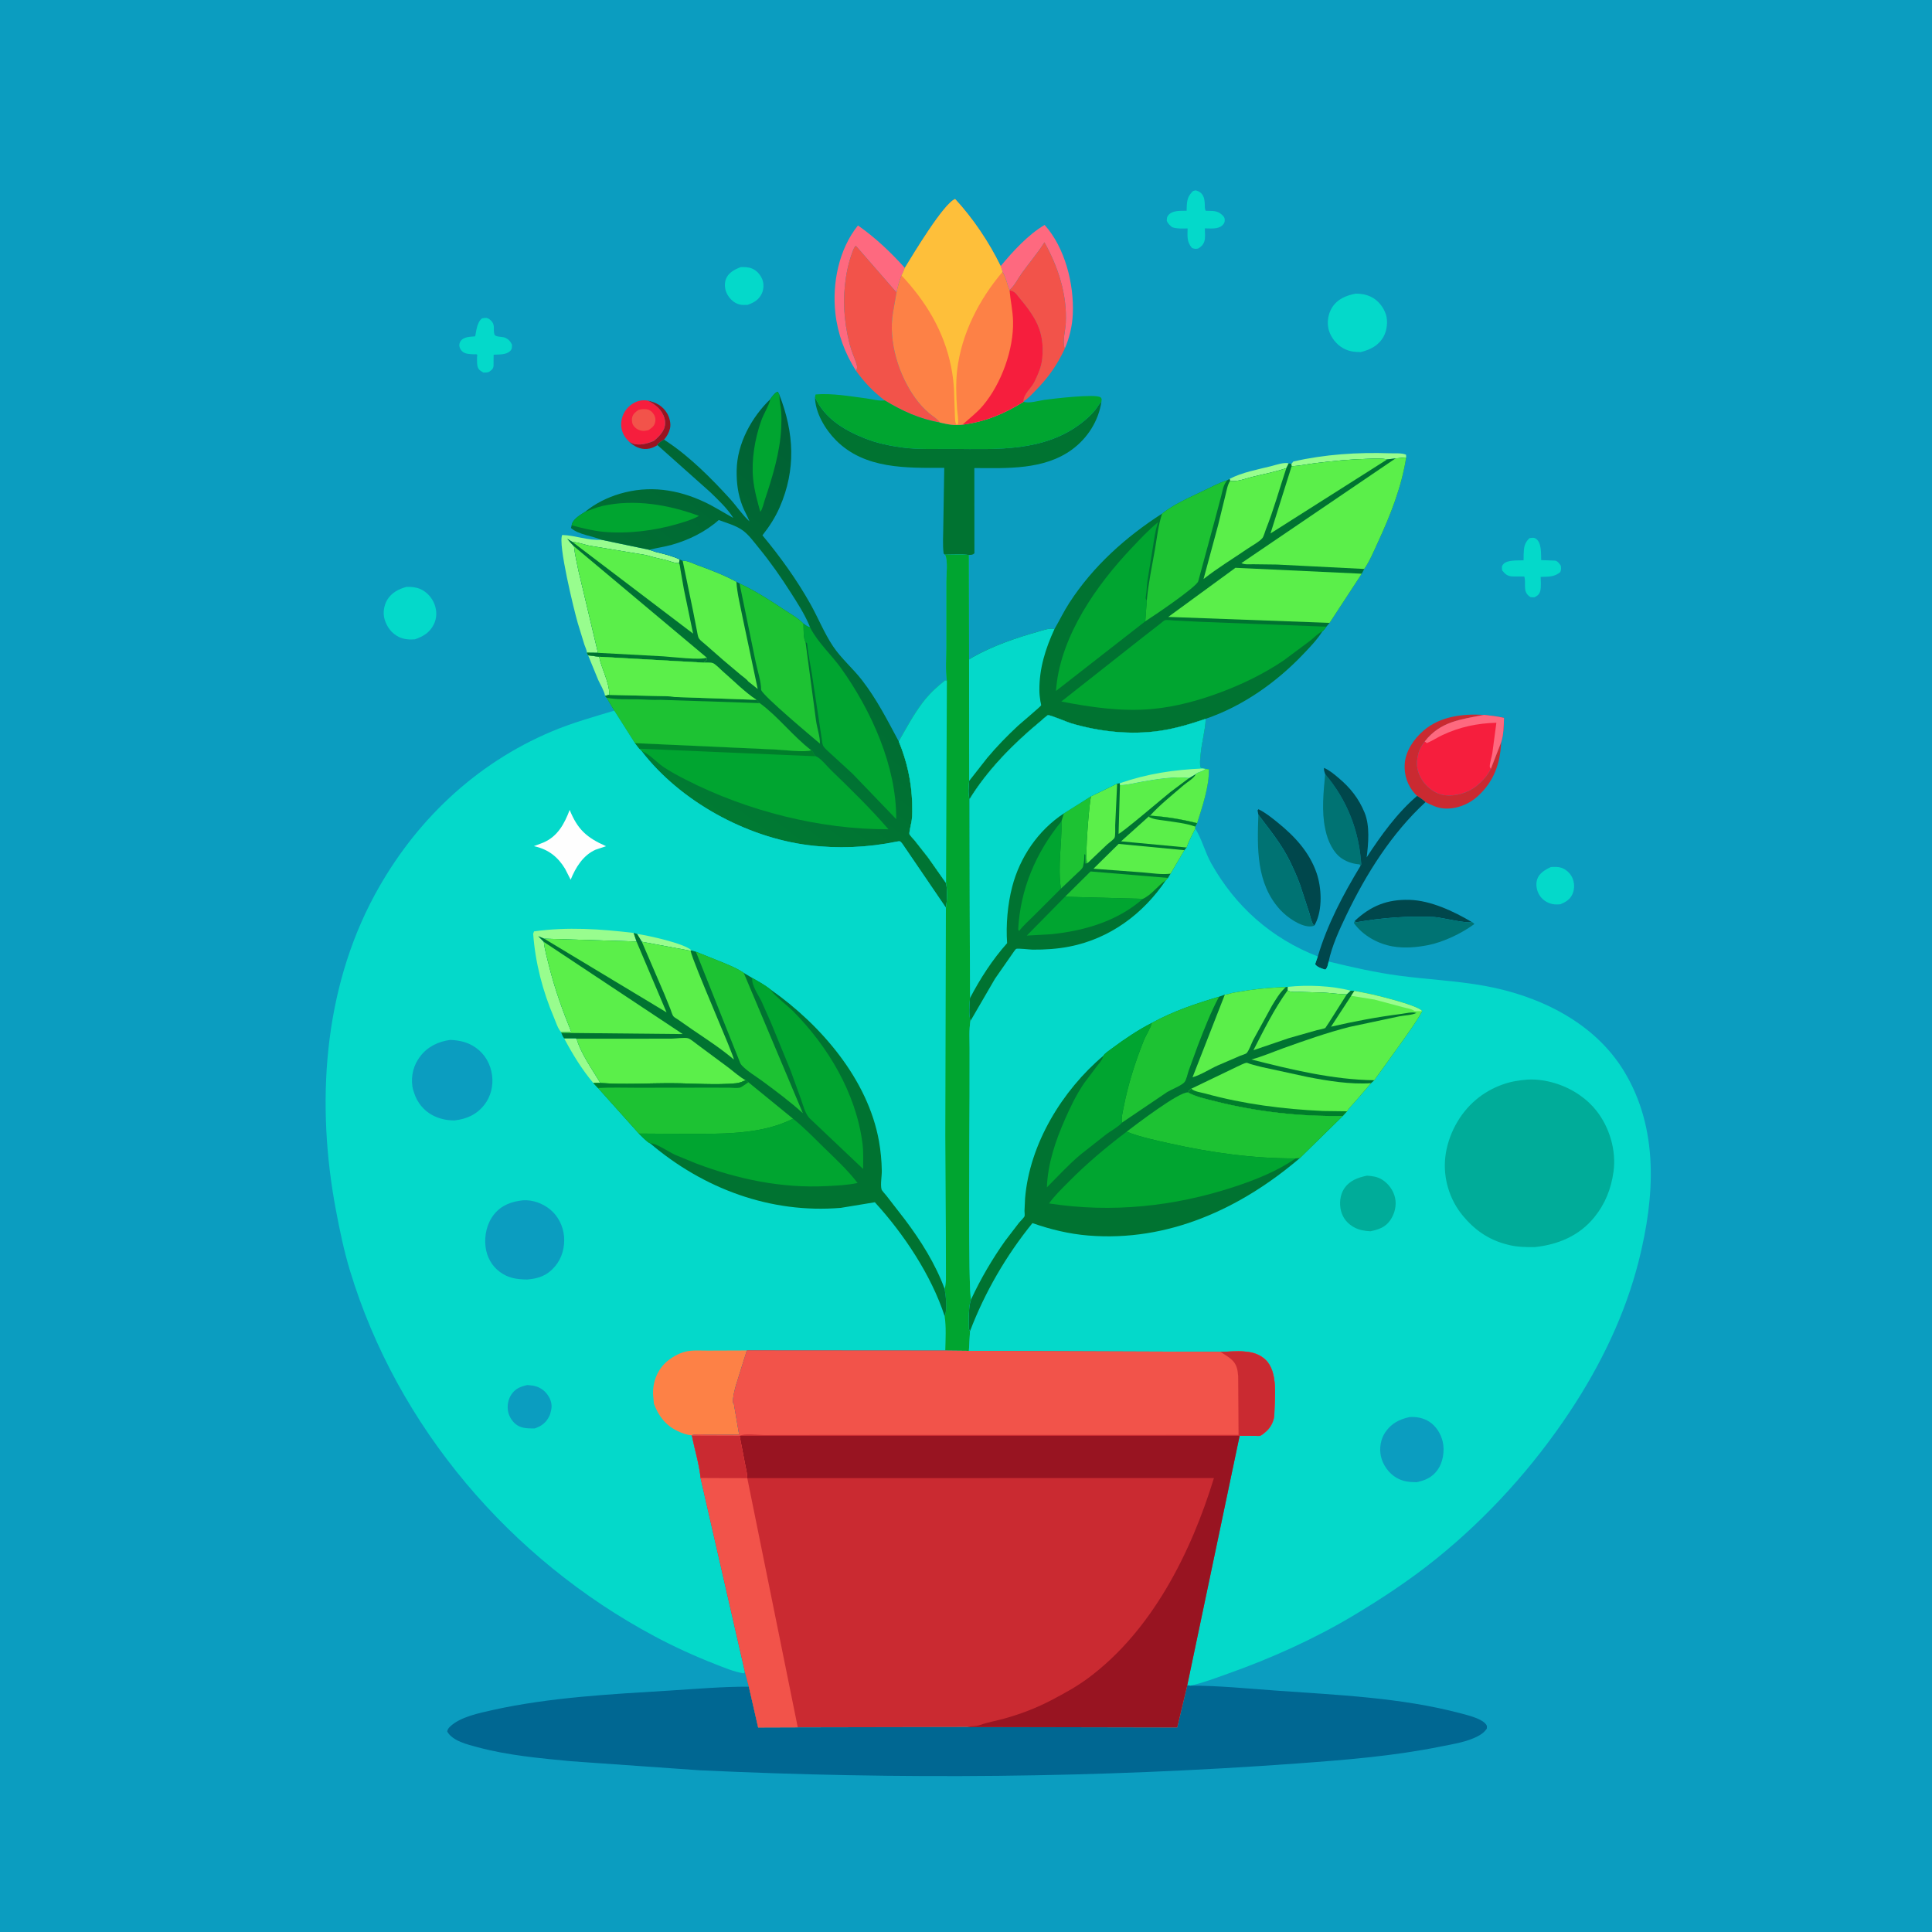 <svg version="1.1" xmlns="http://www.w3.org/2000/svg" style="display: block;" viewBox="0 0 2048 2048" width="1024" height="1024">
<defs>
	<linearGradient id="Gradient1" gradientUnits="userSpaceOnUse" x1="975.658" y1="535.579" x2="734.856" y2="847.384">
		<stop class="stop0" offset="0" stop-opacity="1" stop-color="rgb(0,95,52)"/>
		<stop class="stop1" offset="1" stop-opacity="1" stop-color="rgb(0,123,51)"/>
	</linearGradient>
</defs>
<path transform="translate(0,0)" fill="rgb(11,157,192)" d="M -0 -0 L 2048 0 L 2048 2048 L -0 2048 L -0 -0 z"/>
<path transform="translate(0,0)" fill="rgb(152,253,142)" d="M 623.432 694.665 L 635.197 696.201 C 637.628 709.064 646.361 723.672 645.873 736.646 L 641.415 737.63 C 640.528 732.27 636.376 725.764 634.093 720.708 L 623.432 694.665 z"/>
<path transform="translate(0,0)" fill="rgb(152,253,142)" d="M 1303.45 507.63 C 1316.51 500.724 1332.96 497.785 1347.23 494.198 C 1352.15 492.96 1361.36 489.719 1366.08 491.163 L 1363.59 496.203 C 1352.11 500.306 1339.44 502.485 1327.59 505.486 C 1320.53 507.275 1311.16 511.099 1303.98 509.676 L 1303.45 507.63 z"/>
<path transform="translate(0,0)" fill="rgb(152,20,33)" d="M 686.788 424.723 C 695.392 426.544 702.298 430.179 706.991 437.901 C 709.739 442.424 711.494 449.032 710.206 454.273 C 709.13 458.652 706.895 462.668 703.929 466.026 C 701.115 467.559 699.16 468.995 696.822 471.187 L 696.957 471.867 C 693.482 474.02 689.967 475.563 685.835 475.898 C 678.44 476.496 672.324 473.138 666.98 468.349 L 670.676 470.1 C 677.606 472.724 686.642 470.186 693.136 467.339 C 696.763 464.356 700.011 461.249 702.5 457.221 C 705.062 453.073 705.784 448.379 704.454 443.653 C 701.801 434.23 694.981 429.039 686.788 424.723 z"/>
<path transform="translate(0,0)" fill="rgb(152,253,142)" d="M 1368.9 491.846 L 1371 489.223 C 1403.98 481.622 1439.49 479.306 1473.27 480.503 C 1478.24 480.679 1485.94 479.987 1490.46 482.01 L 1490.61 484.915 L 1479.32 485.937 L 1470.53 486.982 C 1463.64 485.549 1456.02 486.234 1448.99 486.416 C 1430.98 486.884 1412.96 488.685 1395.08 490.861 C 1386.52 491.903 1377.74 493.829 1369.16 494.277 L 1368.9 491.846 z"/>
<path transform="translate(0,0)" fill="rgb(4,217,202)" d="M 1644.1 919.078 C 1647.84 918.904 1651.6 918.678 1655.21 919.894 C 1659.89 921.472 1664.26 925.434 1666.43 929.866 C 1669.09 935.288 1669.36 941.913 1666.99 947.5 C 1664.48 953.416 1659.91 956.122 1654.25 958.511 C 1651.29 958.846 1648.53 958.918 1645.6 958.32 C 1639.71 957.12 1634.54 953.525 1631.52 948.3 C 1628.83 943.637 1627.77 937.409 1629.44 932.201 C 1631.59 925.528 1638.15 921.753 1644.1 919.078 z"/>
<path transform="translate(0,0)" fill="rgb(4,217,202)" d="M 785.323 283.097 C 789.425 283.065 793.271 283.09 797.137 284.642 C 802.08 286.628 806.028 291.139 807.999 296.028 C 809.87 300.669 809.672 306.573 807.58 311.1 C 804.477 317.814 799.05 320.88 792.34 323.212 C 789.432 323.257 786.267 323.424 783.445 322.637 C 777.745 321.048 773.021 316.293 770.455 311.081 C 768.246 306.597 767.709 300.53 769.506 295.817 C 772.139 288.912 778.922 285.567 785.323 283.097 z"/>
<path transform="translate(0,0)" fill="rgb(0,71,76)" d="M 1436.09 976.21 C 1453.15 960.247 1470.44 953.25 1494 953.879 C 1516.5 954.48 1540.86 965.952 1559.88 977.223 C 1554.8 979.454 1528.43 972.497 1520.29 972.091 C 1492.47 970.707 1464.53 972.937 1437.13 977.736 L 1436.09 976.21 z"/>
<path transform="translate(0,0)" fill="rgb(4,217,202)" d="M 510.91 337.5 L 513.906 337.001 C 516.529 336.729 518.179 337.737 520.058 339.447 C 525.467 344.367 522.459 348.761 524.123 354.5 C 524.949 357.349 532.04 356.744 534.938 357.808 C 538.734 359.202 540.922 361.687 542.675 365.188 C 542.749 368.153 542.902 370.2 540.5 372.366 C 536.241 376.206 528.682 375.728 523.285 375.991 L 523.16 388 C 522.726 391.405 521.006 392.241 518.5 394.149 C 516.53 395.015 514.624 394.875 512.5 394.952 C 510.538 393.765 508.738 393.009 507.39 391.094 C 505.227 388.021 505.762 382.093 505.67 378.436 C 505.648 377.557 506.365 376.261 505.617 375.799 C 504.703 375.235 503.472 375.667 502.4 375.594 C 498.008 375.294 492.709 375.513 489.5 371.99 C 487.797 370.12 486.588 367.587 486.983 365 C 487.931 358.786 494.056 357.328 499.2 356.892 C 499.681 356.851 503.364 356.659 503.463 356.582 C 504.665 355.649 504.434 342.57 510.91 337.5 z"/>
<path transform="translate(0,0)" fill="rgb(246,30,61)" d="M 666.98 468.349 L 663.803 464.845 C 659.504 459.546 657.726 452.9 658.733 446.175 C 659.789 439.122 663.407 433.084 669.205 428.912 C 674.535 425.078 680.326 423.503 686.788 424.723 C 694.981 429.039 701.801 434.23 704.454 443.653 C 705.784 448.379 705.062 453.073 702.5 457.221 C 700.011 461.249 696.763 464.356 693.136 467.339 C 686.642 470.186 677.606 472.724 670.676 470.1 L 666.98 468.349 z"/>
<path transform="translate(0,0)" fill="rgb(242,83,74)" d="M 676.927 434.5 C 679.656 433.761 682.201 433.515 685.036 433.8 C 688.052 434.102 690.307 435.584 692.168 437.935 C 694.299 440.627 695.185 443.702 694.595 447.095 C 693.797 451.685 690.954 453.469 687.402 455.977 C 685.056 456.513 682.831 457.034 680.417 456.63 C 676.568 455.987 673.067 453.875 671.019 450.385 C 669.843 448.381 669.549 444.631 670.123 442.39 C 671.076 438.67 673.895 436.483 676.927 434.5 z"/>
<path transform="translate(0,0)" fill="rgb(4,217,202)" d="M 1621.3 570.5 C 1624.07 570.133 1626.02 569.423 1628.5 571.313 C 1634.34 575.765 1633.46 587.278 1633.74 593.736 L 1648.5 594.281 C 1651.3 594.84 1652.95 597.427 1654.5 599.592 C 1654.95 602.784 1655.05 603.515 1653.92 606.5 C 1647.28 611.859 1641.38 611.181 1633.18 611.552 C 1633.19 616.109 1633.89 622.144 1632.71 626.508 C 1631.69 630.247 1629.71 631.591 1626.5 633.183 L 1622.5 633.016 C 1613.37 627.591 1618.18 619.309 1615.8 611.118 L 1602.5 611.029 C 1597.51 610.514 1595.41 608.289 1592.35 604.677 C 1592.06 601.526 1591.45 600.384 1593.82 597.809 C 1597.96 593.304 1609.47 594.198 1615.05 593.972 L 1615.13 587.592 C 1615.39 580.382 1615.82 575.623 1621.3 570.5 z"/>
<path transform="translate(0,0)" fill="rgb(4,217,202)" d="M 1264.65 202.5 L 1267.51 201.747 C 1275.3 203.996 1276.86 209.158 1277.12 216.695 C 1277.21 219.137 1276.9 221.328 1278.2 223.5 C 1282.97 223.578 1288.89 223.075 1293 225.882 C 1294.97 227.226 1297.9 229.481 1298.18 232 C 1298.53 235.235 1297.85 236.913 1295.54 239.05 C 1291.06 243.181 1282.87 242.084 1277.17 242.064 C 1277.19 246.049 1277.91 252.052 1276.68 255.791 C 1275.41 259.637 1273.36 261.449 1270 263.5 C 1266.96 263.929 1266.35 263.937 1263.5 262.838 C 1257.82 256.082 1258.84 250.564 1258.9 242.162 C 1253.39 242.182 1247.77 242.645 1242.5 240.852 C 1240.05 238.719 1237.98 237.166 1236.85 234 C 1237.04 231.191 1236.76 230.025 1238.7 227.838 C 1243.23 222.731 1251.73 223.643 1257.9 223.411 L 1257.94 220.643 C 1258.17 212.641 1258.81 208.097 1264.65 202.5 z"/>
<path transform="translate(0,0)" fill="rgb(0,71,76)" d="M 1333.94 863.618 L 1333.06 859 L 1334 857.813 C 1341.28 861.31 1347.92 866.699 1354.18 871.744 C 1372.14 886.222 1387.8 902.935 1395.52 925.094 C 1401 940.838 1402.1 964.07 1394.3 979.239 C 1393.73 980.342 1393.67 980.369 1393.06 981.232 C 1390.34 978.518 1389.12 971.665 1388 968.043 L 1378 937.5 C 1374.93 929.265 1371.31 921.07 1367.47 913.166 C 1358.57 894.888 1346.02 879.733 1333.94 863.618 z"/>
<path transform="translate(0,0)" fill="rgb(0,115,115)" d="M 1404.73 820.63 C 1428.04 848.061 1440.66 880.575 1443.02 916.354 L 1442.12 917.959 L 1441.24 916.275 C 1434.42 915.761 1428.6 913.966 1422.8 910.288 C 1413.15 904.165 1407.39 891.002 1405.12 880.251 L 1404.76 878.5 C 1400.76 859.952 1402.99 839.374 1404.73 820.63 z"/>
<path transform="translate(0,0)" fill="rgb(202,42,49)" d="M 1502.2 843.708 L 1500.06 841.616 C 1492.07 832.933 1488.19 821.345 1489.06 809.624 C 1490.07 795.919 1498.84 783.255 1508.97 774.5 C 1526.66 759.216 1550.67 756.455 1573.18 757.817 C 1548.45 762.653 1527.08 764.599 1510.31 785.956 C 1506.39 790.781 1503.91 795.877 1502.8 802 L 1502.53 803.414 C 1500.94 812.515 1503.13 820.695 1508.42 828.223 C 1513.46 835.395 1521.94 841.659 1530.81 842.841 C 1543.21 844.492 1556.43 840.527 1566.01 832.49 C 1571.79 827.643 1577.12 821.826 1580.35 814.982 L 1591.32 786.708 C 1590.29 809.627 1583.52 828.618 1566.22 844.273 C 1556.8 852.795 1543.57 857.921 1530.83 857.03 C 1523.66 856.529 1517.41 853.445 1511.09 850.278 C 1508.51 847.729 1505.19 845.764 1502.2 843.708 z"/>
<path transform="translate(0,0)" fill="rgb(254,105,127)" d="M 1060.75 282.085 C 1073.58 266.553 1089.78 248.792 1107.33 238.435 C 1128.95 262.39 1138.66 301.208 1137.22 332.984 C 1136.64 345.596 1133.7 358.01 1128.69 369.578 C 1125.98 361.987 1129.35 350.474 1129.76 342.416 C 1131.27 312.151 1121.75 283.064 1107.16 256.855 C 1099.97 268.285 1090.76 278.969 1082.87 290 C 1079.2 295.126 1075.72 302.314 1071.14 306.476 L 1070.16 307.252 C 1067.23 300.912 1066.62 294.208 1062.74 288.169 L 1060.75 282.085 z"/>
<path transform="translate(0,0)" fill="rgb(152,253,142)" d="M 596 567.1 C 609.712 567.459 623.82 573.225 637.429 572.171 L 688.3 582.821 L 695.16 585.102 C 703.454 587.126 712.782 589.317 720.478 593.016 L 719.777 596.944 C 715.62 597.212 710.951 595.074 706.916 594.013 C 699.631 592.098 692.178 590.799 685.022 588.433 L 625.832 578.61 C 619.435 577.552 613.317 574.744 606.905 574.563 L 601.297 571.086 C 603.568 573.949 605.818 576.584 608.449 579.124 C 609.336 587.707 611.414 595.936 613.052 604.387 L 633.874 692.028 L 622.08 691.885 C 622.28 689.691 620.182 685.46 619.456 683.292 L 612.457 660.463 C 608.392 646.426 591.158 575.904 596 567.1 z"/>
<path transform="translate(0,0)" fill="rgb(4,217,202)" d="M 430.707 622.176 C 435.408 621.934 440.597 622.372 445 624.175 C 452.189 627.118 457.957 633.444 460.644 640.687 C 463.281 647.795 463.192 655.211 459.784 662.018 C 455.415 670.746 448.674 674.552 439.861 677.714 C 434.133 678.194 427.996 677.751 422.753 675.18 C 415.114 671.435 410.111 664.603 407.682 656.534 C 405.704 649.961 406.944 641.681 410.453 635.887 C 415.064 628.273 422.393 624.456 430.707 622.176 z"/>
<path transform="translate(0,0)" fill="rgb(254,105,127)" d="M 907.632 393.281 C 895.672 375.09 887.934 353.672 885.529 332.05 C 881.991 300.247 889.187 264.212 909.465 239.009 C 928.014 251.932 944.044 267.251 959.162 283.971 C 958.494 285.496 956.635 290.987 955.566 291.885 C 953.276 297.849 951.597 303.718 950.322 309.983 L 907.328 260.633 C 905.494 261.479 904.049 265.937 903.289 268 C 895.679 288.661 893.242 314.734 895.61 336.581 C 896.873 348.231 899.022 360.151 902.625 371.317 C 904.379 376.755 907.241 382.382 908.442 387.935 C 908.861 389.875 908.215 391.459 907.632 393.281 z"/>
<path transform="translate(0,0)" fill="rgb(0,115,115)" d="M 1436.09 976.21 L 1437.13 977.736 C 1464.53 972.937 1492.47 970.707 1520.29 972.091 C 1528.43 972.497 1554.8 979.454 1559.88 977.223 C 1561.37 977.868 1561.83 978.357 1562.92 979.5 C 1549.42 989.406 1530.09 998.725 1513.64 1001.91 C 1501.39 1004.29 1488.6 1005.38 1476.19 1003.21 C 1460.4 1000.46 1444.55 991.603 1435.19 978.483 L 1436.09 976.21 z"/>
<path transform="translate(0,0)" fill="rgb(4,217,202)" d="M 1437.2 311.257 C 1442.89 311.239 1448.15 312.165 1453.3 314.623 C 1460.72 318.164 1466.54 325.496 1469.09 333.236 C 1471.39 340.225 1470.33 350.087 1466.83 356.5 C 1461.48 366.334 1452.88 370.535 1442.52 373.219 C 1435.35 373.174 1429.71 372.524 1423.38 368.899 C 1416.4 364.909 1410.58 357.332 1408.5 349.622 C 1406.43 341.931 1407.78 332.682 1412.08 325.932 C 1417.88 316.824 1427.07 313.193 1437.2 311.257 z"/>
<path transform="translate(0,0)" fill="rgb(0,115,115)" d="M 1333.94 863.618 C 1346.02 879.733 1358.57 894.888 1367.47 913.166 C 1371.31 921.07 1374.93 929.265 1378 937.5 L 1388 968.043 C 1389.12 971.665 1390.34 978.518 1393.06 981.232 C 1391.76 981.87 1389.97 982.083 1388.5 982.077 C 1378.03 982.032 1364.09 972.045 1357.25 964.629 C 1331.47 936.663 1332.68 898.977 1333.94 863.618 z"/>
<path transform="translate(0,0)" fill="rgb(0,71,76)" d="M 1404.73 820.63 C 1403.97 818.232 1403.25 816.546 1403.5 813.993 C 1409.12 816.354 1414.27 820.737 1418.9 824.624 C 1431.39 835.103 1440.34 846.352 1446.55 861.531 C 1452.25 875.481 1450.57 894.155 1448.72 908.832 C 1463.7 885.814 1481.18 861.506 1502.2 843.708 C 1505.19 845.764 1508.51 847.729 1511.09 850.278 C 1475.08 883.579 1448.37 926.035 1427.24 969.991 C 1419.82 985.435 1411.98 1002.44 1408.4 1019.26 C 1407.66 1022.27 1407.32 1025.57 1405 1027.8 L 1403.86 1027.52 C 1400.79 1026.64 1395.59 1024.82 1394.11 1022 L 1396.94 1013.88 C 1407.03 979.781 1423.82 948.235 1442.12 917.959 L 1443.02 916.354 C 1440.66 880.575 1428.04 848.061 1404.73 820.63 z"/>
<path transform="translate(0,0)" fill="rgb(242,83,74)" d="M 1070.16 307.252 L 1071.14 306.476 C 1075.72 302.314 1079.2 295.126 1082.87 290 C 1090.76 278.969 1099.97 268.285 1107.16 256.855 C 1121.75 283.064 1131.27 312.151 1129.76 342.416 C 1129.35 350.474 1125.98 361.987 1128.69 369.578 C 1120.67 387.035 1110.71 400.922 1097.22 414.528 C 1093.58 418.201 1089.6 422.844 1085.01 425.264 C 1084.7 418.118 1093.5 411.232 1096.64 404.633 C 1100.55 396.428 1104.07 388.66 1104.89 379.488 C 1107.4 351.121 1097.74 336.305 1080.3 315.275 C 1077.09 311.401 1075.37 308.312 1070.17 307.851 L 1070.16 307.252 z"/>
<path transform="translate(0,0)" fill="rgb(246,30,61)" d="M 1573.18 757.817 C 1580.29 758.619 1587.35 759.305 1594.31 761.054 C 1594.01 769.141 1593.89 779.032 1591.32 786.708 L 1580.35 814.982 C 1577.12 821.826 1571.79 827.643 1566.01 832.49 C 1556.43 840.527 1543.21 844.492 1530.81 842.841 C 1521.94 841.659 1513.46 835.395 1508.42 828.223 C 1503.13 820.695 1500.94 812.515 1502.53 803.414 L 1502.8 802 C 1503.91 795.877 1506.39 790.781 1510.31 785.956 C 1527.08 764.599 1548.45 762.653 1573.18 757.817 z"/>
<path transform="translate(0,0)" fill="rgb(254,105,127)" d="M 1573.18 757.817 C 1580.29 758.619 1587.35 759.305 1594.31 761.054 C 1594.01 769.141 1593.89 779.032 1591.32 786.708 L 1580.35 814.982 C 1579.99 814.304 1579.4 813.704 1579.27 812.947 C 1578.81 810.316 1581.4 801.703 1581.9 798.644 L 1586.22 766.151 C 1566.02 766.683 1547.41 770.566 1529.03 779.212 C 1523.41 781.853 1518.2 785.349 1512.5 787.729 L 1510.31 785.956 C 1527.08 764.599 1548.45 762.653 1573.18 757.817 z"/>
<path transform="translate(0,0)" fill="rgb(242,83,74)" d="M 907.632 393.281 C 908.215 391.459 908.861 389.875 908.442 387.935 C 907.241 382.382 904.379 376.755 902.625 371.317 C 899.022 360.151 896.873 348.231 895.61 336.581 C 893.242 314.734 895.679 288.661 903.289 268 C 904.049 265.937 905.494 261.479 907.328 260.633 L 950.322 309.983 L 946.533 331.605 C 941.586 361.936 952.551 397.774 970.5 422.34 C 974.736 428.137 979.462 433.512 985 438.112 C 988.929 441.374 993.188 443.608 996.196 447.854 C 974.849 444.203 956.221 435.579 937.802 424.441 C 925.989 415.427 916.21 405.414 907.632 393.281 z"/>
<path transform="translate(0,0)" fill="rgb(0,115,49)" d="M 863.93 420.937 C 873.649 443.28 894.93 456.039 916.789 464.693 C 929.863 469.869 942.874 472.533 956.741 474.402 C 973.874 476.71 992.743 475.762 1010.06 475.879 C 1057.23 476.198 1106.61 478.959 1146.15 448.629 C 1151.56 444.478 1156.68 439.87 1160.98 434.564 C 1163.12 431.931 1165.14 427.965 1167.57 425.845 C 1164.46 446.265 1152.78 464.635 1136.1 476.749 C 1106.52 498.249 1067.46 496.318 1032.83 496.143 L 1032.92 586.5 C 1030.9 588.431 1029.71 588.03 1027.05 588.284 C 1018.87 587.43 1010.06 588.057 1001.81 588.036 L 1000.31 586.849 C 999.048 577.31 999.94 566.713 999.946 557.014 L 1000.95 495.964 C 960.86 495.988 916.936 497.512 886.288 466.83 C 874.863 455.392 864.029 437.374 863.93 420.937 z"/>
<path transform="translate(0,0)" fill="rgb(0,165,48)" d="M 863.93 420.937 L 864.546 418.13 C 881.825 416.652 901 420.066 918.197 422.295 C 924.127 423.064 931.974 425.37 937.802 424.441 C 956.221 435.579 974.849 444.203 996.196 447.854 C 1005.05 449.956 1011.23 451.214 1020.34 450.162 C 1044.81 446.98 1064.15 438.804 1085.09 425.904 C 1090.66 427.947 1101.06 424.739 1107.12 423.882 C 1115.4 422.711 1162.17 417.117 1166.79 421.286 C 1167.3 421.738 1167.48 422.45 1167.82 423.032 L 1167.57 425.845 C 1165.14 427.965 1163.12 431.931 1160.98 434.564 C 1156.68 439.87 1151.56 444.478 1146.15 448.629 C 1106.61 478.959 1057.23 476.198 1010.06 475.879 C 992.743 475.762 973.874 476.71 956.741 474.402 C 942.874 472.533 929.863 469.869 916.789 464.693 C 894.93 456.039 873.649 443.28 863.93 420.937 z"/>
<path transform="translate(0,0)" fill="rgb(253,129,70)" d="M 959.162 283.971 C 967.829 269.845 1000.12 215.836 1012.47 210.981 C 1031.54 231.597 1048.44 256.815 1060.75 282.085 L 1062.74 288.169 C 1066.62 294.208 1067.23 300.912 1070.16 307.252 L 1070.17 307.851 C 1075.37 308.312 1077.09 311.401 1080.3 315.275 C 1097.74 336.305 1107.4 351.121 1104.89 379.488 C 1104.07 388.66 1100.55 396.428 1096.64 404.633 C 1093.5 411.232 1084.7 418.118 1085.01 425.264 L 1085.09 425.904 C 1064.15 438.804 1044.81 446.98 1020.34 450.162 C 1011.23 451.214 1005.05 449.956 996.196 447.854 C 993.188 443.608 988.929 441.374 985 438.112 C 979.462 433.512 974.736 428.137 970.5 422.34 C 952.551 397.774 941.586 361.936 946.533 331.605 L 950.322 309.983 C 951.597 303.718 953.276 297.849 955.566 291.885 C 956.635 290.987 958.494 285.496 959.162 283.971 z"/>
<path transform="translate(0,0)" fill="rgb(246,30,61)" d="M 1070.17 307.851 C 1075.37 308.312 1077.09 311.401 1080.3 315.275 C 1097.74 336.305 1107.4 351.121 1104.89 379.488 C 1104.07 388.66 1100.55 396.428 1096.64 404.633 C 1093.5 411.232 1084.7 418.118 1085.01 425.264 L 1085.09 425.904 C 1064.15 438.804 1044.81 446.98 1020.34 450.162 C 1027.86 443.225 1035.64 437.539 1042.27 429.598 C 1061.47 406.612 1074.6 370.535 1073.88 340.5 C 1073.61 329.477 1071.16 318.791 1070.17 307.851 z"/>
<path transform="translate(0,0)" fill="rgb(254,191,58)" d="M 959.162 283.971 C 967.829 269.845 1000.12 215.836 1012.47 210.981 C 1031.54 231.597 1048.44 256.815 1060.75 282.085 L 1062.74 288.169 C 1037.83 317.456 1019.18 353.806 1014.62 392.381 C 1013.08 405.379 1013.62 420.597 1014.57 433.693 C 1014.94 438.851 1016.18 444.334 1015.49 449.5 L 1014 450.123 C 1012.16 447.613 1012.52 445.061 1012.3 441.995 L 1011.22 411.865 C 1010.72 404.037 1009.74 396.307 1008.19 388.619 C 1000.55 350.879 981.602 319.643 955.566 291.885 C 956.635 290.987 958.494 285.496 959.162 283.971 z"/>
<path transform="translate(0,0)" fill="rgb(0,103,146)" d="M 1258.54 1786.41 L 1262.04 1786.84 C 1291.93 1786.84 1322.44 1789.93 1352.26 1792.07 C 1417.04 1796.72 1485.09 1799.4 1548.07 1816.14 C 1555.36 1818.08 1569 1821.29 1574.23 1826.76 C 1576.46 1829.08 1576.3 1829.49 1576.06 1832.5 C 1573.76 1835.64 1571.76 1837.43 1568.4 1839.41 C 1556.53 1846.37 1541.04 1848.6 1527.68 1851.31 C 1477.53 1861.5 1426.45 1865.59 1375.5 1869.31 C 1164.3 1884.75 953.149 1886.49 741.635 1876.57 L 605.219 1866.97 C 572.283 1863.8 538.293 1860.8 506.281 1852.12 C 495.607 1849.23 479.817 1845.64 474.069 1835.5 C 474.436 1833.18 475.469 1831.86 477.116 1830.26 C 487.706 1820.03 507.961 1815.89 522 1812.76 C 583.004 1799.17 647.853 1795.89 710.107 1792.06 C 737.938 1790.35 765.916 1787.83 793.809 1787.96 L 803.677 1831.18 L 845.664 1831.04 L 1025.44 1830.7 L 1247.85 1831.14 L 1258.54 1786.41 z"/>
<path transform="translate(0,0)" fill="rgb(0,115,49)" d="M 1479.32 485.937 L 1490.61 484.915 C 1485.77 516.17 1473.81 546.238 1460.63 574.816 C 1456.29 584.211 1452.01 594.614 1446.16 603.123 L 1443.5 608.167 L 1409.42 660.268 L 1406.04 664.297 C 1405.36 665.133 1402.61 669.012 1401.86 669.176 C 1396.3 678.005 1388.79 685.781 1381.62 693.319 C 1353.16 723.259 1317.45 748.556 1278.1 761.974 C 1262.19 767.388 1246.13 772.226 1229.45 774.687 C 1198.55 779.245 1165.07 775.576 1135.25 766.66 C 1131.17 765.44 1113.43 757.834 1110.89 758.099 C 1110.04 758.188 1103.84 763.85 1102.69 764.804 C 1074.78 787.851 1046.52 816.308 1027.69 847.297 C 1026.15 841.713 1026.66 833.673 1027.3 827.902 L 1027.27 699.053 L 1031.46 696.475 C 1051.99 684.914 1076.81 676.195 1099.49 669.892 C 1104.77 668.423 1112.43 665.346 1117.75 666.898 C 1123.18 657.548 1127.75 647.954 1133.66 638.844 C 1158.78 600.16 1193.24 569.26 1231.87 544.437 C 1243.85 534.865 1260.16 527.655 1274 521.062 C 1282.8 516.869 1291.69 512.017 1300.98 509.045 L 1303.45 507.63 L 1303.98 509.676 C 1311.16 511.099 1320.53 507.275 1327.59 505.486 C 1339.44 502.485 1352.11 500.306 1363.59 496.203 L 1366.08 491.163 L 1368.9 491.846 L 1369.16 494.277 C 1377.74 493.829 1386.52 491.903 1395.08 490.861 C 1412.96 488.685 1430.98 486.884 1448.99 486.416 C 1456.02 486.234 1463.64 485.549 1470.53 486.982 L 1479.32 485.937 z"/>
<path transform="translate(0,0)" fill="rgb(91,239,74)" d="M 1369.16 494.277 C 1377.74 493.829 1386.52 491.903 1395.08 490.861 C 1412.96 488.685 1430.98 486.884 1448.99 486.416 C 1456.02 486.234 1463.64 485.549 1470.53 486.982 L 1346.8 565.461 L 1369.16 494.277 z"/>
<path transform="translate(0,0)" fill="rgb(91,239,74)" d="M 1303.98 509.676 C 1311.16 511.099 1320.53 507.275 1327.59 505.486 C 1339.44 502.485 1352.11 500.306 1363.59 496.203 C 1356.35 517.886 1350.27 540.181 1341.79 561.409 C 1340.82 563.84 1339.62 568.754 1338.09 570.523 C 1334.71 574.447 1327.28 578.369 1322.84 581.408 C 1307.26 592.064 1290.61 602.116 1275.81 613.803 L 1291.24 556.711 L 1299.11 524.583 C 1300.3 519.91 1301.28 513.657 1303.98 509.676 z"/>
<path transform="translate(0,0)" fill="rgb(29,194,51)" d="M 1231.87 544.437 C 1243.85 534.865 1260.16 527.655 1274 521.062 C 1282.8 516.869 1291.69 512.017 1300.98 509.045 C 1296.69 513.894 1295.97 520.234 1294.4 526.309 L 1287.97 550.507 L 1270.18 616.183 C 1268.36 622.271 1221.97 653.672 1214.05 658.586 L 1215.63 636.856 C 1217.23 618.871 1221.1 600.642 1224.21 582.853 C 1226.45 570.081 1227.79 556.758 1231.87 544.437 z"/>
<path transform="translate(0,0)" fill="rgb(0,165,48)" d="M 1214.05 658.586 L 1119.36 732.462 L 1119.73 728.247 C 1125.18 673.071 1162.48 620.038 1199.56 580.937 C 1208.59 571.416 1217.46 561.832 1227.63 553.494 C 1224.76 561.871 1223.57 570.836 1222.19 579.556 L 1216.37 615.419 C 1215.57 621.061 1215.57 626.936 1214.59 632.495 C 1214.22 634.624 1214.75 634.945 1215.63 636.856 L 1214.05 658.586 z"/>
<path transform="translate(0,0)" fill="rgb(4,217,202)" d="M 1027.27 699.053 L 1031.46 696.475 C 1051.99 684.914 1076.81 676.195 1099.49 669.892 C 1104.77 668.423 1112.43 665.346 1117.75 666.898 C 1108.17 687.794 1101.65 708.448 1101.79 731.656 C 1101.81 735.587 1102.22 739.292 1102.84 743.173 C 1102.94 743.776 1103.79 747.236 1103.63 747.735 C 1103.31 748.79 1082.11 766.56 1079.22 769.241 C 1067.7 779.934 1056.48 791.479 1046.4 803.541 L 1027.3 827.902 L 1027.27 699.053 z"/>
<path transform="translate(0,0)" fill="rgb(91,239,74)" d="M 1309.53 601.88 L 1443.5 608.167 L 1409.42 660.268 L 1238.41 653.96 L 1308.6 602.661 L 1309.53 601.88 z"/>
<path transform="translate(0,0)" fill="rgb(91,239,74)" d="M 1479.32 485.937 L 1490.61 484.915 C 1485.77 516.17 1473.81 546.238 1460.63 574.816 C 1456.29 584.211 1452.01 594.614 1446.16 603.123 L 1353.59 598.437 L 1328.27 598.127 C 1324.2 598.11 1319.66 598.718 1315.91 596.944 L 1479.32 485.937 z"/>
<path transform="translate(0,0)" fill="rgb(0,165,48)" d="M 1401.86 669.176 C 1397.5 671.014 1392.87 676.017 1389.07 679.011 L 1360.73 700.097 C 1340.19 713.9 1318.22 724.728 1295.08 733.447 C 1271.32 742.398 1246.82 749.212 1221.47 751.557 C 1189.39 754.524 1156.45 749.789 1125.04 743.636 L 1211.2 675.694 L 1229.42 661.527 C 1230.69 660.568 1233.46 657.942 1234.85 657.471 C 1236.65 656.862 1241.97 657.607 1244 657.699 L 1272.28 659.131 L 1406.04 664.297 C 1405.36 665.133 1402.61 669.012 1401.86 669.176 z"/>
<path transform="translate(0,0)" fill="url(#Gradient1)" d="M 816.703 422.989 L 816.987 422.353 C 818.571 420.185 822.025 415.629 824.5 415.262 L 826.239 418.712 C 841.752 458.714 843.974 497.656 826.506 537.696 C 821.708 548.693 815.604 558.055 808.207 567.476 C 826.693 589.616 844.854 614.885 858.963 640.083 C 867.231 654.848 873.76 671.248 883.152 685.251 C 891.658 697.934 904.234 708.697 913.703 720.921 C 929.572 741.408 940.553 763.3 952.725 785.913 C 961.447 806.937 966.289 828.689 966.933 851.5 C 967.1 857.42 967.18 863.506 966.497 869.396 C 966.202 871.938 963.478 882.589 964.071 884.226 C 964.623 885.745 968.161 889.153 969.308 890.558 L 983.783 908.948 L 1002.86 936.074 C 1004.42 943.841 1004.11 954.341 1002.7 962.156 L 956.726 894.654 C 954.276 891.545 954.261 891.368 950.282 892.186 C 919.892 898.43 887.823 899.781 857 895.888 C 790.725 887.519 720.937 849.284 680.128 796.227 L 677.494 793.61 L 672.959 787.747 L 651.135 753.322 L 643.023 739.618 L 641.415 737.63 L 645.873 736.646 C 646.361 723.672 637.628 709.064 635.197 696.201 L 623.432 694.665 L 622.08 691.885 L 633.874 692.028 L 613.052 604.387 C 611.414 595.936 609.336 587.707 608.449 579.124 C 605.818 576.584 603.568 573.949 601.297 571.086 L 606.905 574.563 C 613.317 574.744 619.435 577.552 625.832 578.61 L 685.022 588.433 C 692.178 590.799 699.631 592.098 706.916 594.013 C 710.951 595.074 715.62 597.212 719.777 596.944 L 720.478 593.016 C 712.782 589.317 703.454 587.126 695.16 585.102 L 688.3 582.821 L 637.429 572.171 C 627.572 567.957 613.278 566.84 605.27 559.729 L 605.968 556.835 L 606.327 555.211 C 608.165 549.834 615.516 545.532 620.141 542.604 C 630.68 533.822 643.921 527.292 657.039 523.413 C 687.941 514.276 718.073 518.633 746.891 532.206 C 757.259 537.09 767.232 543.516 777.312 549.035 C 771.035 538.92 761.338 529.916 752.827 521.623 L 696.957 471.867 L 696.822 471.187 C 699.16 468.995 701.115 467.559 703.929 466.026 L 707.5 468.436 C 731.325 484.257 754.456 507.468 773.621 528.549 C 780.689 536.323 786.732 545.604 794.43 552.624 C 792.355 547.097 789.207 542.01 787.061 536.484 C 782.196 523.961 780.692 511.902 780.896 498.539 C 781.328 470.211 796.674 442.309 816.703 422.989 z"/>
<path transform="translate(0,0)" fill="rgb(0,165,48)" d="M 816.703 422.989 L 816.987 422.353 C 818.571 420.185 822.025 415.629 824.5 415.262 L 826.239 418.712 L 826.225 419.575 C 826.219 425.164 827.595 430.464 828.043 436 C 828.525 441.957 828.406 448.156 828.104 454.124 C 826.809 479.707 818.746 505.978 810.654 530.141 C 809.506 533.57 808.242 540.012 805.927 542.541 C 802.758 531.109 799.49 519.404 798.338 507.562 C 796.391 487.553 800.132 465.26 806.807 446.288 C 809.583 438.397 814.631 430.997 816.703 422.989 z"/>
<path transform="translate(0,0)" fill="rgb(0,165,48)" d="M 620.141 542.604 C 626.366 540.372 632.336 537.728 638.819 536.292 C 672.785 528.768 708.773 534.986 740.972 546.852 C 734.146 550.733 726.338 552.972 718.846 555.21 C 694.047 562.617 664.917 566.153 639.109 563.69 C 628.277 562.656 616.484 559.638 605.968 556.835 L 606.327 555.211 C 608.165 549.834 615.516 545.532 620.141 542.604 z"/>
<path transform="translate(0,0)" fill="rgb(91,239,74)" d="M 606.905 574.563 C 613.317 574.744 619.435 577.552 625.832 578.61 L 685.022 588.433 C 692.178 590.799 699.631 592.098 706.916 594.013 C 710.951 595.074 715.62 597.212 719.777 596.944 C 720.812 598.624 720.97 601.971 721.34 604 L 724.957 624.68 L 734.711 671.663 L 606.905 574.563 z"/>
<path transform="translate(0,0)" fill="rgb(91,239,74)" d="M 723.688 594.556 C 728.29 593.93 734.658 597.385 739 598.961 C 753.222 604.121 767.264 609.462 780.603 616.681 C 781.497 629.985 785.016 643.146 787.531 656.218 L 803.211 730.353 L 793.128 722.337 C 791.551 719.968 787.614 717.424 785.379 715.536 L 767.071 700.107 L 747.849 683.268 C 745.862 681.434 742.357 678.988 740.977 676.878 C 739.711 674.942 739.258 670.972 738.773 668.701 L 734.733 648 L 723.688 594.556 z"/>
<path transform="translate(0,0)" fill="rgb(11,157,192)" d="M 688.3 582.821 C 696.195 580.756 704.285 579.7 712.133 577.5 C 730.095 572.465 747.898 563.724 761.885 551.255 C 770.09 554.287 780.3 557.097 787.367 562.266 C 793.809 566.978 799.222 574.539 804.286 580.709 C 816.784 595.937 827.886 611.884 838.466 628.489 C 845.45 639.449 852.625 650.616 857.775 662.596 L 858.687 664.947 C 855.768 664.311 854.088 662.808 851.705 661.1 C 846.447 655.497 838.649 651.159 832.212 646.909 C 816.669 636.645 800.873 626.356 783.935 618.535 L 780.603 616.681 C 767.264 609.462 753.222 604.121 739 598.961 C 734.658 597.385 728.29 593.93 723.688 594.556 L 720.478 593.016 C 712.782 589.317 703.454 587.126 695.16 585.102 L 688.3 582.821 z"/>
<path transform="translate(0,0)" fill="rgb(29,194,51)" d="M 783.935 618.535 C 800.873 626.356 816.669 636.645 832.212 646.909 C 838.649 651.159 846.447 655.497 851.705 661.1 C 851.882 665.022 851.527 677.557 853.875 680.381 L 865.022 764 C 866.076 771.443 869.351 781.046 869.192 788.285 C 860.168 780.627 809.871 738.602 806.817 731.42 C 806.938 722.462 802.781 710.402 801.001 701.5 L 783.935 618.535 z"/>
<path transform="translate(0,0)" fill="rgb(91,239,74)" d="M 608.449 579.124 L 749.149 697.079 L 749.385 699.431 L 745.641 702.41 L 635.197 696.201 L 623.432 694.665 L 622.08 691.885 L 633.874 692.028 L 613.052 604.387 C 611.414 595.936 609.336 587.707 608.449 579.124 z"/>
<path transform="translate(0,0)" fill="rgb(0,115,49)" d="M 633.874 692.028 L 703.393 695.765 C 711.896 696.314 743.503 700.161 749.149 697.079 L 749.385 699.431 L 745.641 702.41 L 635.197 696.201 L 623.432 694.665 L 622.08 691.885 L 633.874 692.028 z"/>
<path transform="translate(0,0)" fill="rgb(0,165,48)" d="M 851.705 661.1 C 854.088 662.808 855.768 664.311 858.687 664.947 L 859.376 666.3 C 867.249 681.309 881.736 694.577 891.681 708.5 C 923.628 753.227 950.449 812.388 950.017 868.326 L 903.608 820.067 L 881.1 799.414 C 878.578 796.981 874.653 793.899 872.791 790.958 C 871.612 789.096 871.45 785.622 871.104 783.471 L 867.95 762.5 L 860.642 714.564 C 858.913 703.823 856.573 692.783 855.5 681.993 L 853.875 680.381 C 851.527 677.557 851.882 665.022 851.705 661.1 z"/>
<path transform="translate(0,0)" fill="rgb(0,165,48)" d="M 672.959 787.747 L 821.062 794.471 C 828.595 794.766 854.615 797.856 859.929 795.257 C 861.672 796.871 862.373 797.696 862.995 800.005 L 864.927 801.689 C 870.044 803.732 876.657 812.228 880.78 816.221 C 901.959 836.732 922.513 856.712 941.812 879.053 C 869.638 879.467 791.901 859.612 727.75 826.882 C 719.41 822.627 710.818 818.149 703.073 812.873 C 696.023 808.071 688.627 799.528 680.909 796.506 L 680.128 796.227 L 677.494 793.61 L 672.959 787.747 z"/>
<path transform="translate(0,0)" fill="rgb(0,126,43)" d="M 672.959 787.747 L 821.062 794.471 C 828.595 794.766 854.615 797.856 859.929 795.257 C 861.672 796.871 862.373 797.696 862.995 800.005 L 864.927 801.689 L 677.494 793.61 L 672.959 787.747 z"/>
<path transform="translate(0,0)" fill="rgb(29,194,51)" d="M 635.197 696.201 L 745.641 702.41 C 748.208 702.536 753.26 702.077 755.5 702.892 C 758.496 703.983 763.221 709.172 765.755 711.358 C 777.261 721.284 789.243 733.564 801.876 741.857 L 805.37 745.328 C 824.989 759.63 840.438 780.38 859.929 795.257 C 854.615 797.856 828.595 794.766 821.062 794.471 L 672.959 787.747 L 651.135 753.322 L 643.023 739.618 L 641.415 737.63 L 645.873 736.646 C 646.361 723.672 637.628 709.064 635.197 696.201 z"/>
<path transform="translate(0,0)" fill="rgb(0,115,49)" d="M 645.873 736.646 L 695.014 737.777 C 701.741 737.993 708.895 737.69 715.497 738.868 L 801.876 741.857 L 805.37 745.328 L 699.968 741.835 C 691.786 742.213 683.343 741.382 675.132 741.276 C 664.486 741.139 653.497 741.74 643.023 739.618 L 641.415 737.63 L 645.873 736.646 z"/>
<path transform="translate(0,0)" fill="rgb(91,239,74)" d="M 635.197 696.201 L 745.641 702.41 C 748.208 702.536 753.26 702.077 755.5 702.892 C 758.496 703.983 763.221 709.172 765.755 711.358 C 777.261 721.284 789.243 733.564 801.876 741.857 L 715.497 738.868 C 708.895 737.69 701.741 737.993 695.014 737.777 L 645.873 736.646 C 646.361 723.672 637.628 709.064 635.197 696.201 z"/>
<path transform="translate(0,0)" fill="rgb(4,217,202)" d="M 1001.81 588.036 C 1010.06 588.057 1018.87 587.43 1027.05 588.284 L 1027.27 699.053 L 1027.3 827.902 C 1026.66 833.673 1026.15 841.713 1027.69 847.297 L 1028.22 1058.05 C 1027.71 1065.46 1026.9 1075.13 1028.72 1082.26 C 1027.12 1091.76 1027.85 1102.05 1027.84 1111.7 L 1027.8 1162.73 C 1027.79 1182.57 1026.05 1372.27 1029.48 1377.23 C 1026.18 1386.11 1027.17 1399.41 1027.18 1408.94 L 1028.29 1410.97 L 1027.07 1431.96 L 1002.04 1431.69 L 791.693 1431.53 L 780.069 1468.69 C 778.5 1474.57 776.712 1480.86 776.984 1487 L 778.011 1487.99 L 778.06 1488.81 L 783.534 1520.8 L 749.12 1520.78 C 744.272 1520.79 737.448 1519.98 732.926 1521.45 L 733.488 1521.8 C 736.25 1536.35 741.262 1552.01 742.637 1566.63 L 789.67 1772.27 L 788.464 1773.82 C 778.36 1772.33 767.518 1767.7 758 1763.99 C 736.066 1755.43 714.393 1745.5 693.629 1734.4 C 541.177 1652.95 421.039 1512.59 370.878 1346.55 C 364.571 1325.67 360.17 1304.38 356.123 1282.98 C 334.996 1171.22 342.254 1050.19 397.205 948.661 C 439.026 871.395 503.577 809.558 584.901 775.346 C 606.553 766.238 628.688 760.044 651.135 753.322 L 672.959 787.747 L 677.494 793.61 L 680.128 796.227 C 720.937 849.284 790.725 887.519 857 895.888 C 887.823 899.781 919.892 898.43 950.282 892.186 C 954.261 891.368 954.276 891.545 956.726 894.654 L 1002.7 962.156 C 1004.11 954.341 1004.42 943.841 1002.86 936.074 L 983.783 908.948 L 969.308 890.558 C 968.161 889.153 964.623 885.745 964.071 884.226 C 963.478 882.589 966.202 871.938 966.497 869.396 C 967.18 863.506 967.1 857.42 966.933 851.5 C 966.289 828.689 961.447 806.937 952.725 785.913 C 960.675 772.064 967.617 758.943 977.154 746 C 984.177 736.469 992.642 728.422 1002 721.214 L 1003.73 721.923 C 1002.07 710.267 1003.11 696.998 1003.11 685.198 L 1003.14 616.554 C 1003.13 609.792 1005.04 593.645 1001.81 588.036 z"/>
<path transform="translate(0,0)" fill="rgb(152,253,142)" d="M 675.335 989.985 C 686.691 991.616 725.574 999.992 732.982 1007.44 L 732.05 1007.87 L 680.376 998.296 L 675.335 989.985 z"/>
<path transform="translate(0,0)" fill="rgb(152,253,142)" d="M 598.015 1100.72 L 609.978 1100.71 L 611.224 1101.07 C 615.598 1116.7 628.068 1133.98 636.394 1148.02 L 628.986 1148.07 C 616.594 1133.37 607.056 1117.6 598.015 1100.72 z"/>
<path transform="translate(0,0)" fill="rgb(11,157,192)" d="M 559.046 1468.19 L 564.5 1468.76 C 571.013 1469.7 576.84 1473.29 580.579 1478.7 C 583.621 1483.09 585.447 1488.43 584.428 1493.77 L 584.17 1495 C 583.715 1497.22 583.235 1499.26 582.222 1501.3 C 578.8 1508.22 573.941 1511.8 566.715 1514.24 C 560.403 1514.16 554.11 1514.41 548.5 1510.94 C 543.684 1507.96 539.855 1502.16 538.681 1496.65 C 537.36 1490.46 538.54 1483.52 542.074 1478.23 C 546.351 1471.83 551.837 1469.81 559.046 1468.19 z"/>
<path transform="translate(0,0)" fill="rgb(254,254,254)" d="M 603.881 858.543 C 612.269 879.315 622.044 887.997 642.445 897.021 L 631.301 900.743 C 618.037 906.617 610.075 919.734 604.925 932.553 L 599.031 921 C 591.496 908.538 581.75 900.77 567.631 897.344 L 565.984 896.951 L 576.236 893.04 C 591.305 886.452 598.345 873.122 603.881 858.543 z"/>
<path transform="translate(0,0)" fill="rgb(152,253,142)" d="M 565.184 989.837 L 566.088 987.31 C 601.613 982.334 636.246 984.746 671.651 988.946 L 674.734 998.065 L 576.857 995.025 L 570.581 992.404 L 576.461 998.455 C 577.477 1007.15 579.917 1015.52 582.025 1024 C 587.943 1047.8 596.267 1070.97 605.5 1093.67 C 601.948 1094.2 598.437 1094.12 594.853 1094.1 C 591.392 1090.6 589.225 1083.35 587.291 1078.8 C 575.147 1050.22 567.495 1020.82 565.184 989.837 z"/>
<path transform="translate(0,0)" fill="rgb(11,157,192)" d="M 554.5 1272.36 C 564.638 1271.71 575.213 1275.62 583 1281.95 C 591.572 1288.92 596.853 1299.39 597.883 1310.33 C 598.947 1321.65 595.865 1333.54 588.423 1342.32 C 580.102 1352.14 571.095 1355.36 558.66 1356.35 C 547.707 1356.12 538.828 1354.97 529.73 1348.19 C 521.222 1341.86 516.064 1332.33 514.734 1321.91 C 513.191 1309.83 516.097 1296.72 523.829 1287.15 C 531.741 1277.35 542.424 1273.64 554.5 1272.36 z"/>
<path transform="translate(0,0)" fill="rgb(11,157,192)" d="M 477.33 1102.33 C 487.315 1102.82 496.108 1104.73 504.476 1110.66 C 514.267 1117.6 520.097 1128.18 521.635 1140 C 523.047 1150.85 520.281 1162.48 513.428 1171.15 C 505.168 1181.59 494.857 1186.14 481.981 1187.67 C 473.814 1187.78 465.796 1186.04 458.572 1182.24 C 449.279 1177.35 442.179 1168.64 439.04 1158.66 L 438.618 1157.3 C 437.971 1155.33 437.376 1153.57 437.11 1151.5 C 435.613 1139.87 438.358 1129.03 445.493 1119.7 C 453.392 1109.38 464.721 1104.06 477.33 1102.33 z"/>
<path transform="translate(0,0)" fill="rgb(253,129,70)" d="M 693.144 1487.85 L 692.223 1477.59 C 692.004 1465.42 696.154 1453.71 704.939 1445.08 C 710.495 1439.63 719.007 1434.6 726.648 1432.76 C 734.059 1430.96 742.829 1431.72 750.423 1431.68 L 791.693 1431.53 L 780.069 1468.69 C 778.5 1474.57 776.712 1480.86 776.984 1487 L 778.011 1487.99 L 778.06 1488.81 L 783.534 1520.8 L 749.12 1520.78 C 744.272 1520.79 737.448 1519.98 732.926 1521.45 C 727.851 1521.06 723.008 1519.21 718.425 1517.06 C 705.576 1511.01 697.95 1500.97 693.144 1487.85 z"/>
<path transform="translate(0,0)" fill="rgb(0,165,48)" d="M 1001.81 588.036 C 1010.06 588.057 1018.87 587.43 1027.05 588.284 L 1027.27 699.053 L 1027.3 827.902 C 1026.66 833.673 1026.15 841.713 1027.69 847.297 L 1028.22 1058.05 C 1027.71 1065.46 1026.9 1075.13 1028.72 1082.26 C 1027.12 1091.76 1027.85 1102.05 1027.84 1111.7 L 1027.8 1162.73 C 1027.79 1182.57 1026.05 1372.27 1029.48 1377.23 C 1026.18 1386.11 1027.17 1399.41 1027.18 1408.94 L 1028.29 1410.97 L 1027.07 1431.96 L 1002.04 1431.69 C 1002.29 1419.84 1003.15 1406.78 1001.34 1395.08 C 1004.51 1388.72 1002.55 1373.3 1001.37 1366.32 C 1003.24 1360.27 1002.66 1352.7 1002.73 1346.39 L 1002.66 1307.51 L 1002.07 1203.6 L 1002.7 962.156 C 1004.11 954.341 1004.42 943.841 1002.86 936.074 L 983.783 908.948 L 969.308 890.558 C 968.161 889.153 964.623 885.745 964.071 884.226 C 963.478 882.589 966.202 871.938 966.497 869.396 C 967.18 863.506 967.1 857.42 966.933 851.5 C 966.289 828.689 961.447 806.937 952.725 785.913 C 960.675 772.064 967.617 758.943 977.154 746 C 984.177 736.469 992.642 728.422 1002 721.214 L 1003.73 721.923 C 1002.07 710.267 1003.11 696.998 1003.11 685.198 L 1003.14 616.554 C 1003.13 609.792 1005.04 593.645 1001.81 588.036 z"/>
<path transform="translate(0,0)" fill="rgb(4,217,202)" d="M 952.725 785.913 C 960.675 772.064 967.617 758.943 977.154 746 C 984.177 736.469 992.642 728.422 1002 721.214 L 1003.73 721.923 L 1002.86 936.074 L 983.783 908.948 L 969.308 890.558 C 968.161 889.153 964.623 885.745 964.071 884.226 C 963.478 882.589 966.202 871.938 966.497 869.396 C 967.18 863.506 967.1 857.42 966.933 851.5 C 966.289 828.689 961.447 806.937 952.725 785.913 z"/>
<path transform="translate(0,0)" fill="rgb(0,115,49)" d="M 671.651 988.946 L 675.335 989.985 L 680.376 998.296 L 732.05 1007.87 L 732.982 1007.44 L 737.679 1008.86 L 764.102 1019.45 C 772.276 1022.84 781.079 1026.24 788.381 1031.28 L 797.38 1036.66 C 804.124 1040.44 811.173 1044.37 817.214 1049.21 C 870.252 1086.49 920.072 1144.29 931.743 1209.65 C 933.595 1220.02 934.549 1230.42 934.736 1240.95 C 934.841 1246.82 933.13 1255.26 934.432 1260.69 C 934.782 1262.15 938.659 1266.19 939.693 1267.53 L 959.183 1292.71 C 976.182 1315.28 991.57 1339.73 1001.37 1366.32 C 1002.55 1373.3 1004.51 1388.72 1001.34 1395.08 C 987.172 1351.69 958.111 1308.07 927.366 1274.44 L 891.306 1280.38 C 816.767 1286.63 745.65 1260.03 689.198 1212.03 C 685.694 1210.61 680.198 1204.33 677.201 1201.63 L 633.93 1153.34 L 628.986 1148.07 L 636.394 1148.02 C 628.068 1133.98 615.598 1116.7 611.224 1101.07 L 609.978 1100.71 L 598.015 1100.72 C 596.531 1098.77 595.882 1097.05 594.991 1094.81 L 594.853 1094.1 C 598.437 1094.12 601.948 1094.2 605.5 1093.67 C 596.267 1070.97 587.943 1047.8 582.025 1024 C 579.917 1015.52 577.477 1007.15 576.461 998.455 L 570.581 992.404 L 576.857 995.025 L 674.734 998.065 L 671.651 988.946 z"/>
<path transform="translate(0,0)" fill="rgb(91,239,74)" d="M 576.857 995.025 L 674.734 998.065 L 706.581 1073.17 L 576.857 995.025 z"/>
<path transform="translate(0,0)" fill="rgb(91,239,74)" d="M 680.376 998.296 L 732.05 1007.87 C 734.71 1021.07 778.891 1120.61 777.837 1123.07 C 764.081 1111.36 748.478 1101.31 733.556 1091.15 L 718.98 1080.97 C 717.634 1080.02 714.606 1078.41 713.751 1077.24 C 712.472 1075.5 711.553 1071.86 710.715 1069.74 L 704.365 1054.08 L 680.376 998.296 z"/>
<path transform="translate(0,0)" fill="rgb(91,239,74)" d="M 576.461 998.455 L 723.745 1096.17 L 605.967 1095 L 594.991 1094.81 L 594.853 1094.1 C 598.437 1094.12 601.948 1094.2 605.5 1093.67 C 596.267 1070.97 587.943 1047.8 582.025 1024 C 579.917 1015.52 577.477 1007.15 576.461 998.455 z"/>
<path transform="translate(0,0)" fill="rgb(29,194,51)" d="M 737.679 1008.86 L 764.102 1019.45 C 772.276 1022.84 781.079 1026.24 788.381 1031.28 L 851.07 1180.05 C 837.637 1167.85 822.949 1156.93 808.355 1146.14 C 801.416 1141.01 792.152 1135.62 786.357 1129.36 C 784.794 1127.68 784.16 1125.85 783.427 1123.72 L 737.679 1008.86 z"/>
<path transform="translate(0,0)" fill="rgb(91,239,74)" d="M 611.224 1101.07 L 711.469 1101.02 C 715.589 1101.03 726.157 1099.48 729.517 1100.66 C 732.536 1101.72 736.71 1105.53 739.462 1107.44 L 772.451 1131.91 C 778.177 1136.3 784.074 1141.65 790.386 1145.12 C 787.243 1146.45 783.923 1147.95 780.5 1148.29 C 758.696 1150.43 734.962 1148.34 713 1148.25 C 687.777 1148.13 661.485 1149.78 636.394 1148.02 C 628.068 1133.98 615.598 1116.7 611.224 1101.07 z"/>
<path transform="translate(0,0)" fill="rgb(0,165,48)" d="M 797.38 1036.66 C 804.124 1040.44 811.173 1044.37 817.214 1049.21 C 817.428 1052.38 836.367 1067.52 840.169 1071.34 C 877.612 1108.93 907.513 1158.92 914.27 1212.2 C 915.392 1221.04 914.994 1230.27 914.958 1239.18 L 857.848 1185.07 C 853.217 1179.61 851.323 1171.67 849.014 1165 L 838.111 1134.9 L 817.294 1084.18 L 807.322 1061.66 C 803.915 1054.66 796.505 1044.49 797.38 1036.66 z"/>
<path transform="translate(0,0)" fill="rgb(29,194,51)" d="M 790.386 1145.12 L 793.304 1147.24 L 840.63 1185.87 C 806.219 1203.56 761.139 1201.89 723.412 1201.92 L 677.201 1201.63 L 633.93 1153.34 L 628.986 1148.07 L 636.394 1148.02 C 661.485 1149.78 687.777 1148.13 713 1148.25 C 734.962 1148.34 758.696 1150.43 780.5 1148.29 C 783.923 1147.95 787.243 1146.45 790.386 1145.12 z"/>
<path transform="translate(0,0)" fill="rgb(0,126,43)" d="M 790.386 1145.12 L 793.304 1147.24 C 791.069 1148.62 786.211 1152.58 783.907 1153.05 C 780.9 1153.65 776.205 1153.01 773.067 1152.99 L 750.569 1152.95 L 675.361 1153.05 C 661.615 1153.07 647.637 1152.53 633.93 1153.34 L 628.986 1148.07 L 636.394 1148.02 C 661.485 1149.78 687.777 1148.13 713 1148.25 C 734.962 1148.34 758.696 1150.43 780.5 1148.29 C 783.923 1147.95 787.243 1146.45 790.386 1145.12 z"/>
<path transform="translate(0,0)" fill="rgb(0,165,48)" d="M 840.63 1185.87 C 852.146 1194.99 862.5 1205.8 873.003 1216.05 C 885.457 1228.22 898.454 1240.17 909.08 1254.02 C 898.224 1256.32 887.328 1256.76 876.287 1257.32 C 828.656 1259.75 782.274 1250.11 737.878 1233.3 L 715.33 1224.04 C 709.415 1221.28 695.003 1211.48 689.198 1212.03 C 685.694 1210.61 680.198 1204.33 677.201 1201.63 L 723.412 1201.92 C 761.139 1201.89 806.219 1203.56 840.63 1185.87 z"/>
<path transform="translate(0,0)" fill="rgb(4,217,202)" d="M 1027.69 847.297 C 1046.52 816.308 1074.78 787.851 1102.69 764.804 C 1103.84 763.85 1110.04 758.188 1110.89 758.099 C 1113.43 757.834 1131.17 765.44 1135.25 766.66 C 1165.07 775.576 1198.55 779.245 1229.45 774.687 C 1246.13 772.226 1262.19 767.388 1278.1 761.974 C 1277.64 774.542 1273.76 787.187 1272.69 799.868 C 1272.31 804.35 1271.57 809.097 1272.64 813.51 L 1275.16 814.61 L 1277.88 815.065 L 1281.5 815.528 C 1281.79 833.955 1274.47 855.17 1269 872.6 L 1267.03 876.222 L 1266.99 878.394 L 1267.48 879.142 C 1274.2 889.986 1277.39 903.398 1283.73 914.769 C 1309.42 960.869 1347.81 994.834 1396.94 1013.88 L 1394.11 1022 C 1395.59 1024.82 1400.79 1026.64 1403.86 1027.52 L 1405 1027.8 C 1407.32 1025.57 1407.66 1022.27 1408.4 1019.26 C 1432.8 1025.17 1458.54 1031.03 1483.43 1034.31 C 1513.69 1038.31 1544.19 1039.66 1574.23 1045.14 C 1632.1 1055.7 1690.14 1083.89 1721.49 1135.44 C 1758.78 1196.76 1754.13 1268.85 1737.3 1335.95 C 1722.91 1393.33 1696.71 1447.24 1664.12 1496.38 C 1625.32 1554.89 1577.32 1608.12 1522.63 1652.24 C 1494.67 1674.8 1464.82 1694.52 1434 1712.93 C 1392.71 1737.59 1346.96 1758.1 1301.63 1774.16 C 1288.74 1778.72 1275.39 1783.9 1262.04 1786.84 L 1258.54 1786.41 L 1247.85 1831.14 L 1025.44 1830.7 L 845.664 1831.04 L 803.677 1831.18 L 793.809 1787.96 L 789.67 1772.27 L 742.637 1566.63 C 741.262 1552.01 736.25 1536.35 733.488 1521.8 L 732.926 1521.45 C 737.448 1519.98 744.272 1520.79 749.12 1520.78 L 783.534 1520.8 L 778.06 1488.81 L 778.011 1487.99 L 776.984 1487 C 776.712 1480.86 778.5 1474.57 780.069 1468.69 L 791.693 1431.53 L 1002.04 1431.69 L 1027.07 1431.96 L 1028.29 1410.97 L 1027.18 1408.94 C 1027.17 1399.41 1026.18 1386.11 1029.48 1377.23 C 1026.05 1372.27 1027.79 1182.57 1027.8 1162.73 L 1027.84 1111.7 C 1027.85 1102.05 1027.12 1091.76 1028.72 1082.26 C 1026.9 1075.13 1027.71 1065.46 1028.22 1058.05 L 1027.69 847.297 z"/>
<path transform="translate(0,0)" fill="rgb(152,253,142)" d="M 1364.99 1046.12 C 1385.89 1043.85 1411.63 1044.86 1431.83 1050.17 L 1427.65 1054.08 C 1419.57 1053.96 1411.47 1052.66 1403.39 1052.22 L 1378.03 1051.47 C 1373.78 1051.44 1368.61 1052.16 1364.9 1049.89 L 1364.99 1046.12 z"/>
<path transform="translate(0,0)" fill="rgb(0,172,153)" d="M 1449.08 1246.25 C 1454.82 1246.67 1460.01 1247.3 1465.04 1250.43 C 1471.9 1254.7 1477.07 1261.86 1478.83 1269.74 C 1480.63 1277.83 1478.4 1286.75 1473.71 1293.5 C 1468.35 1301.21 1461.45 1303.24 1452.8 1305.21 C 1446.71 1304.9 1440.87 1303.97 1435.45 1301.02 C 1428.38 1297.16 1423.51 1291.36 1421.5 1283.52 C 1419.62 1276.19 1420.44 1266.97 1424.51 1260.54 C 1430.24 1251.49 1439.17 1248.31 1449.08 1246.25 z"/>
<path transform="translate(0,0)" fill="rgb(11,157,192)" d="M 1494.17 1502.16 C 1501.6 1501.68 1508.76 1503.01 1515.11 1507.08 C 1522.46 1511.81 1527.47 1520.04 1529.38 1528.42 C 1531.55 1537.9 1529.63 1550.05 1524.01 1558 C 1518.35 1565.99 1511.03 1569.24 1501.72 1571.19 C 1493.85 1571.17 1487.14 1570.48 1480.22 1566.44 C 1472.1 1561.71 1465.81 1552.8 1463.81 1543.66 C 1461.98 1535.28 1463.52 1525.61 1468.34 1518.44 C 1474.72 1508.92 1483.21 1504.57 1494.17 1502.16 z"/>
<path transform="translate(0,0)" fill="rgb(0,172,153)" d="M 1619.08 1144.42 C 1637.69 1143.35 1658.51 1149.81 1673.83 1160.4 L 1675 1161.22 C 1681.47 1165.69 1687.55 1171.39 1692.41 1177.59 C 1706.31 1195.33 1713.49 1219.73 1710.36 1242.18 C 1707.83 1260.32 1701.54 1276.22 1689.9 1290.5 C 1673.92 1310.11 1651.5 1319.38 1626.93 1321.97 C 1617.37 1322.1 1608.21 1321.93 1598.9 1319.57 L 1597 1319.07 C 1577.82 1314.17 1562.82 1303.57 1550.32 1288.3 C 1536.3 1271.17 1529.6 1248.45 1532.09 1226.5 C 1534.7 1203.5 1546.96 1180.47 1564.68 1165.67 C 1573.22 1158.53 1582.24 1153.42 1592.73 1149.64 C 1601.58 1146.46 1609.74 1145.21 1619.08 1144.42 z"/>
<path transform="translate(0,0)" fill="rgb(0,115,49)" d="M 1027.69 847.297 C 1046.52 816.308 1074.78 787.851 1102.69 764.804 C 1103.84 763.85 1110.04 758.188 1110.89 758.099 C 1113.43 757.834 1131.17 765.44 1135.25 766.66 C 1165.07 775.576 1198.55 779.245 1229.45 774.687 C 1246.13 772.226 1262.19 767.388 1278.1 761.974 C 1277.64 774.542 1273.76 787.187 1272.69 799.868 C 1272.31 804.35 1271.57 809.097 1272.64 813.51 L 1275.16 814.61 L 1277.88 815.065 L 1281.5 815.528 C 1281.79 833.955 1274.47 855.17 1269 872.6 L 1267.03 876.222 L 1266.99 878.394 C 1263.82 884.909 1260.15 891.507 1257.85 898.377 L 1255.48 901.229 L 1240.87 926.109 L 1238.13 930.618 L 1235.86 933.104 C 1211.72 968.871 1176.6 994.888 1133.92 1003.36 C 1121.15 1005.9 1107.51 1006.77 1094.5 1006.65 C 1091.88 1006.62 1078.69 1005.04 1077.22 1005.84 C 1076.15 1006.41 1073.45 1010.7 1072.61 1011.81 L 1054.7 1037.54 L 1028.72 1082.26 C 1026.9 1075.13 1027.71 1065.46 1028.22 1058.05 L 1027.69 847.297 z"/>
<path transform="translate(0,0)" fill="rgb(91,239,74)" d="M 1277.88 815.065 L 1281.5 815.528 C 1281.79 833.955 1274.47 855.17 1269 872.6 C 1252.38 868.41 1236.22 865.737 1219.1 864.64 C 1229.35 853.25 1243.02 842.453 1254.72 832.3 C 1258.4 829.107 1266.09 824.815 1267.64 820.454 C 1268.62 819.282 1270.53 818.674 1272 818.183 C 1274.5 817.348 1275.78 816.739 1277.88 815.065 z"/>
<path transform="translate(0,0)" fill="rgb(91,239,74)" d="M 1217.41 865.69 L 1219.1 864.64 C 1236.22 865.737 1252.38 868.41 1269 872.6 L 1267.03 876.222 L 1266.99 878.394 C 1263.82 884.909 1260.15 891.507 1257.85 898.377 L 1188.37 891.856 L 1216.7 866.432 L 1217.41 865.69 z"/>
<path transform="translate(0,0)" fill="rgb(0,126,43)" d="M 1217.41 865.69 L 1219.1 864.64 C 1236.22 865.737 1252.38 868.41 1269 872.6 L 1267.03 876.222 C 1257.05 872.614 1244.33 871.332 1233.81 869.764 C 1228.19 868.927 1222.41 868.624 1217.41 865.69 z"/>
<path transform="translate(0,0)" fill="rgb(91,239,74)" d="M 1184.24 830.671 L 1182.16 874.773 C 1182.07 877.384 1182.55 886.126 1181.4 888.193 C 1180.35 890.079 1175.55 893.392 1173.82 894.991 L 1152.88 914.904 L 1152.42 914.189 C 1149.8 908.561 1154.67 851.76 1156.46 844.167 L 1184.24 830.671 z"/>
<path transform="translate(0,0)" fill="rgb(91,239,74)" d="M 1187.2 832.234 C 1195.2 832.198 1203.25 829.862 1211.12 828.5 C 1226.25 825.881 1245.26 822.784 1260.59 824.694 L 1240.63 839.639 C 1233.77 845.083 1188.73 883.501 1185.73 883.894 L 1187.2 832.234 z"/>
<path transform="translate(0,0)" fill="rgb(91,239,74)" d="M 1159.12 920.882 L 1185.82 894.574 L 1255.48 901.229 L 1240.87 926.109 C 1231.81 927.399 1220.8 925.53 1211.6 924.803 L 1159.12 920.882 z"/>
<path transform="translate(0,0)" fill="rgb(29,194,51)" d="M 1127.77 862.244 L 1156.46 844.167 C 1154.67 851.76 1149.8 908.561 1152.42 914.189 L 1152.88 914.904 L 1150.61 915.436 L 1150.5 905.969 L 1149.49 905.5 C 1149.42 909.548 1149.31 913.053 1148.35 917 L 1148.07 918.569 C 1147.24 921.147 1144.47 923.168 1142.54 925.019 L 1124.62 942.004 C 1121.01 918.257 1125.83 894.288 1125.17 870.635 L 1127.77 862.244 z"/>
<path transform="translate(0,0)" fill="rgb(29,194,51)" d="M 1156.02 923.78 L 1238.13 930.618 L 1235.86 933.104 C 1227.02 938.99 1221.22 948.266 1211.48 952.815 L 1128.98 950.581 L 1156.02 923.78 z"/>
<path transform="translate(0,0)" fill="rgb(0,165,48)" d="M 1080.29 986.936 L 1079.33 985.35 C 1081.46 942.633 1098.16 903.536 1125.17 870.635 C 1125.83 894.288 1121.01 918.257 1124.62 942.004 L 1095.55 971.034 C 1090.53 976.089 1084.54 981.239 1080.29 986.936 z"/>
<path transform="translate(0,0)" fill="rgb(0,165,48)" d="M 1128.98 950.581 L 1211.48 952.815 C 1184.39 976.461 1150 986.549 1114.91 990.267 L 1088.44 991.772 L 1128.98 950.581 z"/>
<path transform="translate(0,0)" fill="rgb(4,217,202)" d="M 1027.69 847.297 C 1046.52 816.308 1074.78 787.851 1102.69 764.804 C 1103.84 763.85 1110.04 758.188 1110.89 758.099 C 1113.43 757.834 1131.17 765.44 1135.25 766.66 C 1165.07 775.576 1198.55 779.245 1229.45 774.687 C 1246.13 772.226 1262.19 767.388 1278.1 761.974 C 1277.64 774.542 1273.76 787.187 1272.69 799.868 C 1272.31 804.35 1271.57 809.097 1272.64 813.51 L 1275.16 814.61 L 1277.88 815.065 C 1275.78 816.739 1274.5 817.348 1272 818.183 C 1270.53 818.674 1268.62 819.282 1267.64 820.454 L 1260.59 824.694 C 1245.26 822.784 1226.25 825.881 1211.12 828.5 C 1203.25 829.862 1195.2 832.198 1187.2 832.234 L 1187.1 830.247 L 1184.24 830.671 L 1156.46 844.167 L 1127.77 862.244 C 1100.55 880.014 1081.09 908.698 1072.97 940 C 1068.11 958.732 1066.21 980.436 1067.58 999.8 C 1052.06 1017.14 1038.97 1037.48 1028.22 1058.05 L 1027.69 847.297 z"/>
<path transform="translate(0,0)" fill="rgb(152,253,142)" d="M 1275.16 814.61 L 1277.88 815.065 C 1275.78 816.739 1274.5 817.348 1272 818.183 C 1270.53 818.674 1268.62 819.282 1267.64 820.454 L 1260.59 824.694 C 1245.26 822.784 1226.25 825.881 1211.12 828.5 C 1203.25 829.862 1195.2 832.198 1187.2 832.234 L 1187.1 830.247 C 1216.43 820.087 1244.23 815.978 1275.16 814.61 z"/>
<path transform="translate(0,0)" fill="rgb(0,115,49)" d="M 1298.4 1054.3 C 1300.58 1054.48 1304.76 1052.83 1307.06 1052.37 L 1324 1049.63 C 1337 1047.75 1349.94 1046.81 1363.07 1046.33 L 1364.99 1046.12 L 1364.9 1049.89 C 1368.61 1052.16 1373.78 1051.44 1378.03 1051.47 L 1403.39 1052.22 C 1411.47 1052.66 1419.57 1053.96 1427.65 1054.08 L 1431.83 1050.17 L 1435.78 1050.43 L 1454.87 1054.22 C 1463.52 1056.31 1502.96 1065.82 1507.63 1071.85 C 1501.59 1082.96 1494.08 1093 1486.87 1103.36 L 1456.82 1145.08 L 1453.42 1148.19 L 1436.53 1167.79 C 1433.84 1170.95 1430.06 1174.48 1427.95 1178.01 L 1423.46 1182.93 L 1377.94 1227.58 C 1314.87 1281.42 1237.95 1316.59 1153.66 1309.71 C 1133.18 1308.04 1113.8 1303.29 1094.42 1296.56 C 1066.72 1330.66 1043.95 1369.89 1028.29 1410.97 L 1027.18 1408.94 C 1027.17 1399.41 1026.18 1386.11 1029.48 1377.23 C 1039.62 1355.51 1051.63 1334.92 1065.49 1315.37 L 1080.32 1296.03 C 1081.6 1294.48 1085.68 1290.6 1086.09 1289.12 C 1086.42 1287.96 1086.01 1284.92 1086.01 1283.58 L 1086.63 1270.25 C 1091.36 1212.63 1126.04 1155.88 1169.61 1119.13 C 1170.84 1116.77 1176.54 1112.99 1178.76 1111.34 C 1191.92 1101.52 1206.34 1091.84 1220.94 1084.35 C 1243.66 1071.86 1267.49 1063.92 1292.22 1056.57 L 1298.4 1054.3 z"/>
<path transform="translate(0,0)" fill="rgb(91,239,74)" d="M 1427.65 1054.08 C 1425.38 1057.42 1405.64 1089.19 1404.97 1089.6 C 1403.08 1090.77 1398.29 1091.37 1396 1092.01 L 1365.89 1100.58 L 1328.69 1113.27 C 1339.73 1091.87 1350.73 1069.4 1364.9 1049.89 C 1368.61 1052.16 1373.78 1051.44 1378.03 1051.47 L 1403.39 1052.22 C 1411.47 1052.66 1419.57 1053.96 1427.65 1054.08 z"/>
<path transform="translate(0,0)" fill="rgb(91,239,74)" d="M 1298.4 1054.3 C 1300.58 1054.48 1304.76 1052.83 1307.06 1052.37 L 1324 1049.63 C 1337 1047.75 1349.94 1046.81 1363.07 1046.33 L 1361.92 1047.42 C 1356.14 1052.95 1352.56 1059.24 1348.4 1066 L 1328.36 1102.59 C 1326.53 1106.22 1324.06 1113.52 1321.45 1116.36 C 1320.65 1117.24 1315.97 1118.63 1314.7 1119.15 L 1291.05 1129.35 C 1282.21 1133.29 1273.32 1139.31 1264.14 1141.97 L 1298.4 1054.3 z"/>
<path transform="translate(0,0)" fill="rgb(29,194,51)" d="M 1220.94 1084.35 C 1243.66 1071.86 1267.49 1063.92 1292.22 1056.57 C 1283.5 1072.93 1276.58 1090.65 1269.91 1107.94 L 1260.02 1135 C 1258.89 1138.25 1257.73 1144.41 1255.66 1147.05 C 1252.88 1150.6 1241.5 1155.01 1237.35 1157.55 L 1189.31 1190.07 C 1188.4 1185.11 1190.21 1178.38 1191.16 1173.43 C 1195.66 1149.86 1203.47 1125.53 1212.34 1103.22 C 1214.83 1096.95 1219.32 1090.74 1220.94 1084.35 z"/>
<path transform="translate(0,0)" fill="rgb(0,165,48)" d="M 1220.94 1084.35 C 1219.32 1090.74 1214.83 1096.95 1212.34 1103.22 C 1203.47 1125.53 1195.66 1149.86 1191.16 1173.43 C 1190.21 1178.38 1188.4 1185.11 1189.31 1190.07 C 1185.82 1194.31 1177.65 1198.71 1173.06 1202.11 L 1145.64 1223.71 C 1132.91 1234.29 1121.49 1246.97 1109.74 1258.65 C 1110.65 1233.34 1118.9 1209.29 1129.01 1186.27 C 1134.82 1173.05 1141.15 1160.03 1149.31 1148.08 L 1162.55 1130.51 C 1164.81 1127.61 1167.82 1124.41 1169.03 1120.94 L 1169.61 1119.13 C 1170.84 1116.77 1176.54 1112.99 1178.76 1111.34 C 1191.92 1101.52 1206.34 1091.84 1220.94 1084.35 z"/>
<path transform="translate(0,0)" fill="rgb(91,239,74)" d="M 1262.9 1154.03 L 1310.34 1131.21 C 1313.39 1129.91 1318.36 1127.04 1321.51 1126.58 C 1321.95 1126.51 1324.75 1127.68 1325.24 1127.83 C 1329.53 1129.2 1333.97 1130.19 1338.34 1131.29 L 1386.23 1141.67 C 1407.51 1145.79 1431.67 1149.75 1453.42 1148.19 L 1436.53 1167.79 C 1433.84 1170.95 1430.06 1174.48 1427.95 1178.01 L 1423.46 1182.93 C 1378.24 1183.71 1332.38 1178.59 1288.58 1167.53 C 1278.81 1165.06 1268.05 1162.84 1259.14 1158.02 L 1260 1157.35 C 1260.81 1154.97 1260.94 1155.32 1262.9 1154.03 z"/>
<path transform="translate(0,0)" fill="rgb(0,126,43)" d="M 1259.14 1158.02 L 1260 1157.35 C 1260.81 1154.97 1260.94 1155.32 1262.9 1154.03 C 1265.75 1157.15 1273.18 1157.97 1277.43 1159.14 C 1318.35 1170.42 1360.17 1175.75 1402.5 1177.69 L 1427.95 1178.01 L 1423.46 1182.93 C 1378.24 1183.71 1332.38 1178.59 1288.58 1167.53 C 1278.81 1165.06 1268.05 1162.84 1259.14 1158.02 z"/>
<path transform="translate(0,0)" fill="rgb(91,239,74)" d="M 1435.78 1050.43 L 1454.87 1054.22 C 1463.52 1056.31 1502.96 1065.82 1507.63 1071.85 C 1501.59 1082.96 1494.08 1093 1486.87 1103.36 L 1456.82 1145.08 C 1413.87 1144.69 1368.07 1133.69 1326.53 1123.1 C 1338.03 1120.03 1349.08 1115.21 1360.27 1111.18 C 1383.25 1102.92 1406.48 1094.77 1430.14 1088.67 L 1483.5 1077.33 C 1488.94 1076.26 1496.7 1076.15 1501.5 1073.75 C 1496.97 1072.34 1489.76 1074.26 1485 1074.86 C 1459.98 1078.02 1435.52 1082.66 1410.96 1088.34 L 1432.3 1055.61 L 1435.78 1050.43 z"/>
<path transform="translate(0,0)" fill="rgb(152,253,142)" d="M 1435.78 1050.43 L 1454.87 1054.22 C 1463.52 1056.31 1502.96 1065.82 1507.63 1071.85 L 1499.5 1071.81 C 1496.48 1069.28 1490.97 1068.77 1487.21 1067.66 L 1456.94 1059.57 L 1432.3 1055.61 L 1435.78 1050.43 z"/>
<path transform="translate(0,0)" fill="rgb(29,194,51)" d="M 1194.25 1199.65 C 1203.49 1192.57 1249.87 1157.19 1259.14 1158.02 C 1268.05 1162.84 1278.81 1165.06 1288.58 1167.53 C 1332.38 1178.59 1378.24 1183.71 1423.46 1182.93 L 1377.94 1227.58 L 1373.38 1227.96 C 1328.84 1228.18 1283.4 1221.87 1240 1212.12 C 1224.47 1208.63 1209.11 1205.48 1194.25 1199.65 z"/>
<path transform="translate(0,0)" fill="rgb(0,165,48)" d="M 1373.38 1227.96 C 1354.04 1241.48 1330.55 1250.79 1308.23 1258.12 C 1244.45 1279.05 1178.67 1285.91 1112.03 1275.72 C 1117.71 1267.6 1125.26 1260.44 1132.19 1253.4 C 1151.53 1233.75 1172.31 1216.29 1194.25 1199.65 C 1209.11 1205.48 1224.47 1208.63 1240 1212.12 C 1283.4 1221.87 1328.84 1228.18 1373.38 1227.96 z"/>
<path transform="translate(0,0)" fill="rgb(202,42,49)" d="M 791.693 1431.53 L 1002.04 1431.69 L 1027.07 1431.96 L 1293.67 1432.99 C 1309.78 1432.87 1329.28 1429.32 1341.81 1441.7 C 1354.92 1454.65 1351.23 1481.5 1350.86 1498.82 C 1350.72 1505.79 1347.44 1512.61 1342.27 1517.28 C 1340.72 1518.69 1337.78 1521.19 1335.96 1521.94 C 1335.03 1522.33 1331.98 1522.05 1330.89 1522.07 L 1314.05 1521.99 L 1258.54 1786.41 L 1247.85 1831.14 L 1025.44 1830.7 L 845.664 1831.04 L 803.677 1831.18 L 793.809 1787.96 L 789.67 1772.27 L 742.637 1566.63 C 741.262 1552.01 736.25 1536.35 733.488 1521.8 L 732.926 1521.45 C 737.448 1519.98 744.272 1520.79 749.12 1520.78 L 783.534 1520.8 L 778.06 1488.81 L 778.011 1487.99 L 776.984 1487 C 776.712 1480.86 778.5 1474.57 780.069 1468.69 L 791.693 1431.53 z"/>
<path transform="translate(0,0)" fill="rgb(242,83,74)" d="M 742.637 1566.63 L 792.155 1566.86 L 845.664 1831.04 L 803.677 1831.18 L 793.809 1787.96 L 789.67 1772.27 L 742.637 1566.63 z"/>
<path transform="translate(0,0)" fill="rgb(152,20,33)" d="M 784.001 1521.96 L 1314.05 1521.99 L 1258.54 1786.41 L 1247.85 1831.14 L 1025.44 1830.7 C 1029.79 1829.45 1034.52 1830.16 1038.76 1828.63 C 1046.89 1825.69 1055.83 1824.17 1064.2 1821.86 C 1082.01 1816.96 1098.96 1810.46 1115.31 1801.83 C 1128.44 1794.91 1141.56 1787.71 1153.5 1778.85 C 1221.28 1728.54 1262.65 1645.69 1286.82 1566.8 L 792.155 1566.86 C 792.186 1562.4 790.712 1556.93 789.904 1552.5 L 784.001 1521.96 z"/>
<path transform="translate(0,0)" fill="rgb(242,83,74)" d="M 791.693 1431.53 L 1002.04 1431.69 L 1027.07 1431.96 L 1293.67 1432.99 C 1309.78 1432.87 1329.28 1429.32 1341.81 1441.7 C 1354.92 1454.65 1351.23 1481.5 1350.86 1498.82 C 1350.72 1505.79 1347.44 1512.61 1342.27 1517.28 C 1340.72 1518.69 1337.78 1521.19 1335.96 1521.94 C 1335.03 1522.33 1331.98 1522.05 1330.89 1522.07 L 1314.05 1521.99 L 784.001 1521.96 L 789.904 1552.5 C 790.712 1556.93 792.186 1562.4 792.155 1566.86 L 742.637 1566.63 C 741.262 1552.01 736.25 1536.35 733.488 1521.8 L 732.926 1521.45 C 737.448 1519.98 744.272 1520.79 749.12 1520.78 L 783.534 1520.8 L 778.06 1488.81 L 778.011 1487.99 L 776.984 1487 C 776.712 1480.86 778.5 1474.57 780.069 1468.69 L 791.693 1431.53 z"/>
<path transform="translate(0,0)" fill="rgb(202,42,49)" d="M 733.488 1521.8 L 784.001 1521.96 L 789.904 1552.5 C 790.712 1556.93 792.186 1562.4 792.155 1566.86 L 742.637 1566.63 C 741.262 1552.01 736.25 1536.35 733.488 1521.8 z"/>
<path transform="translate(0,0)" fill="rgb(202,42,49)" d="M 1293.67 1432.99 C 1309.78 1432.87 1329.28 1429.32 1341.81 1441.7 C 1354.92 1454.65 1351.23 1481.5 1350.86 1498.82 C 1350.72 1505.79 1347.44 1512.61 1342.27 1517.28 C 1340.72 1518.69 1337.78 1521.19 1335.96 1521.94 C 1335.03 1522.33 1331.98 1522.05 1330.89 1522.07 L 1314.05 1521.99 L 784.001 1521.96 C 788.649 1519.5 803.29 1521.19 809.155 1521.18 L 886.204 1521.08 L 1312.92 1521.06 L 1312.52 1458.78 L 1311.87 1453.17 C 1309.8 1441.57 1302.35 1438.83 1293.67 1432.99 z"/>
</svg>